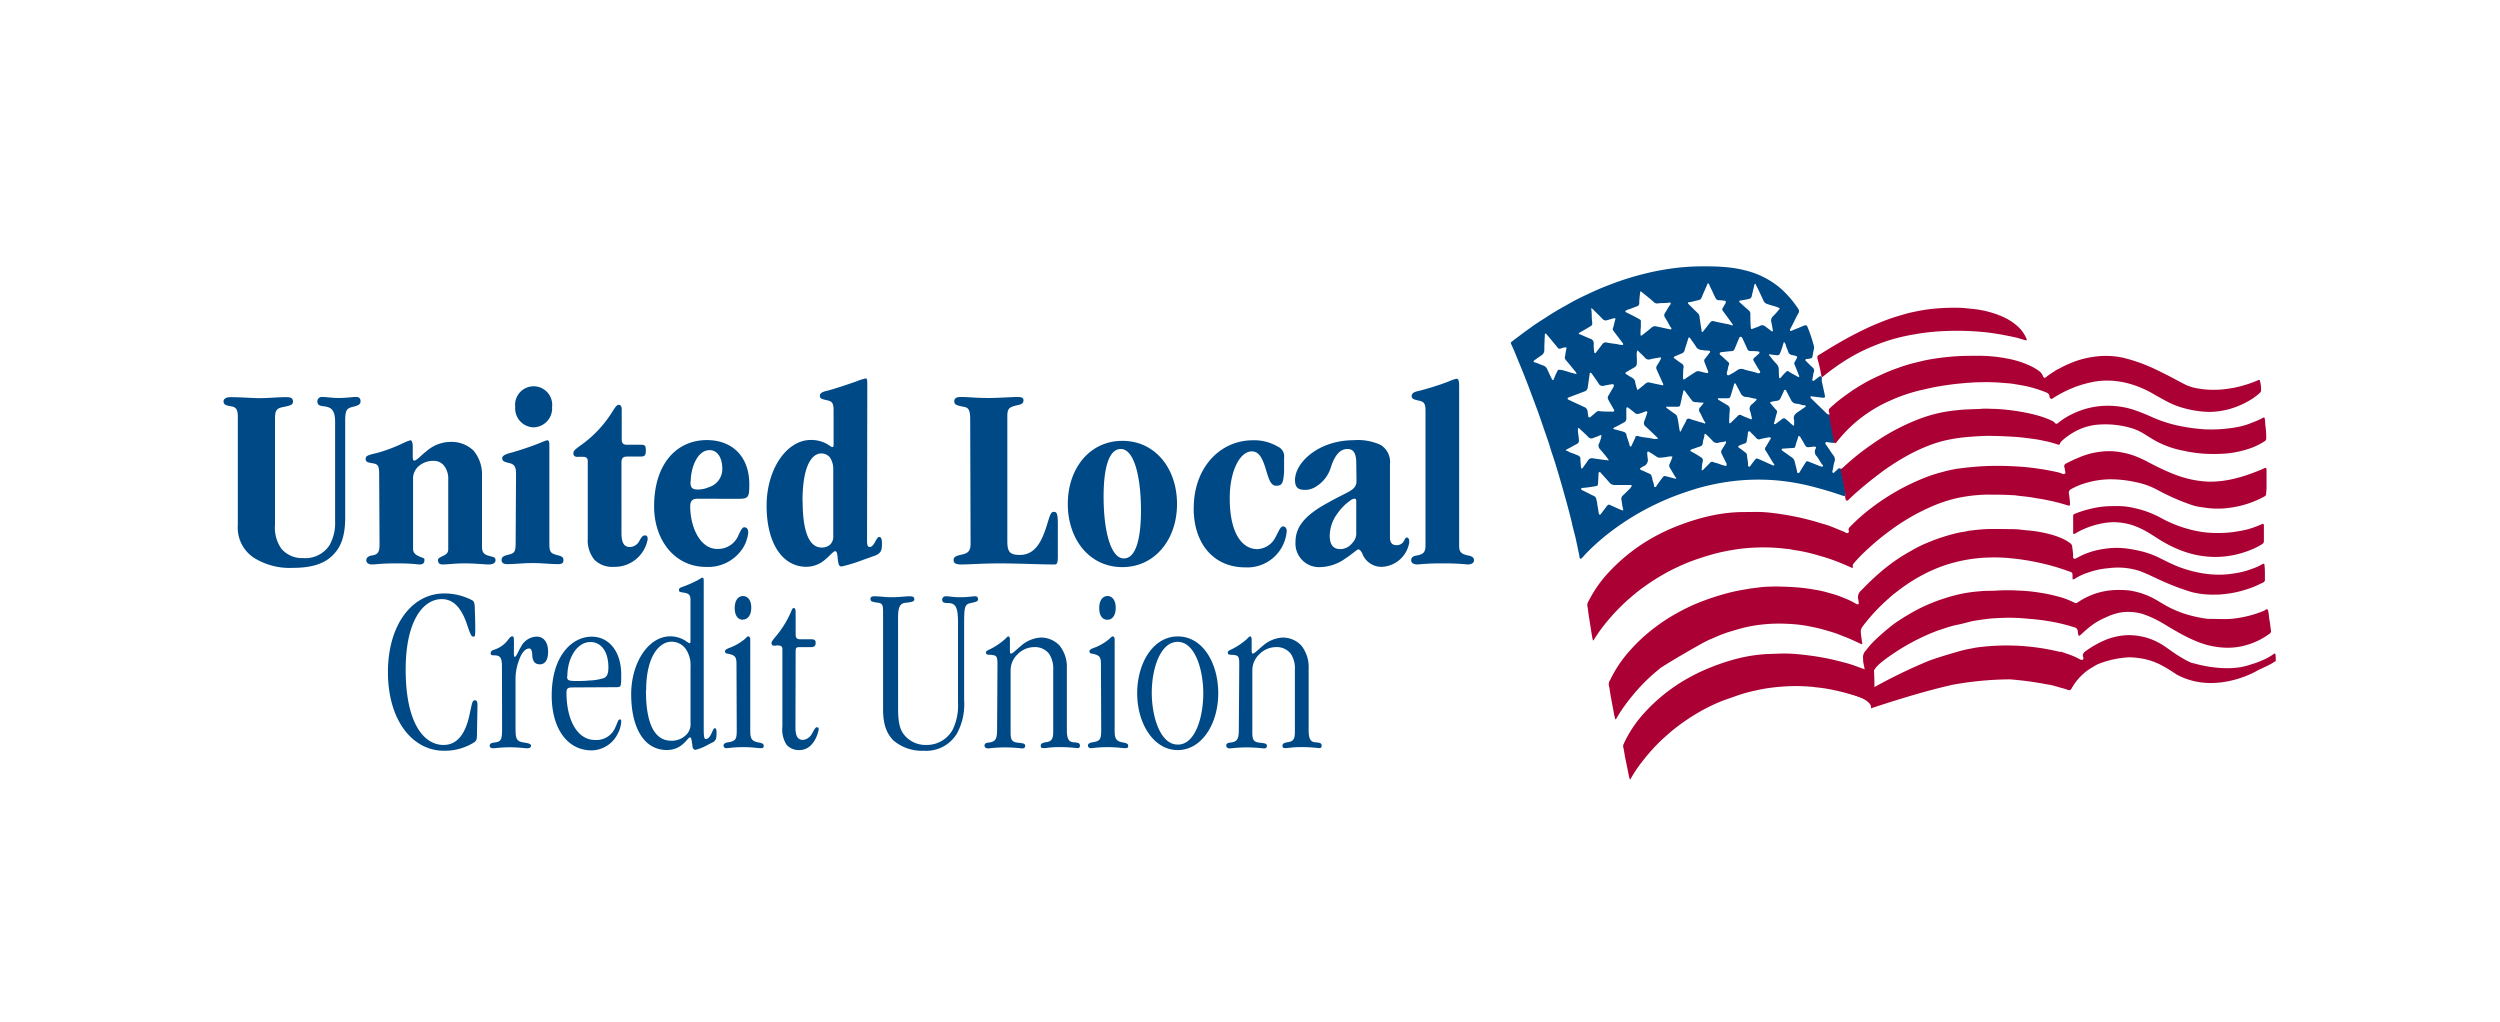 <svg id="Layer_1" data-name="Layer 1" xmlns="http://www.w3.org/2000/svg" viewBox="0 0 396 161.82"><defs><style>.cls-1,.cls-3{fill:#004987}.cls-2{fill:#ab0033}.cls-2,.cls-3{fill-rule:evenodd}</style></defs><title>UnitedLocal_Logo</title><path class="cls-1" d="M43.56 83.13a5.81 5.81 0 0 0 1 3.77A4.26 4.26 0 0 0 48 88.4a4.57 4.57 0 0 0 4.2-2.05 7.17 7.17 0 0 0 .88-3.8v-15.7c0-1.88-.59-2.3-1.6-2.47-.67-.08-1.21-.12-1.21-.79a.7.7 0 0 1 .79-.71c.76 0 1.47.16 2.57.16 1.26 0 2.1-.16 2.77-.16.38 0 .71.12.71.71s-.67.71-1.34.88c-.84.25-1.09.5-1.09 2.17V82c0 2.59-.55 4.44-1.73 5.69-1.42 1.63-3.61 2.26-6.59 2.26a10.71 10.71 0 0 1-6-1.51 5.7 5.7 0 0 1-2.69-5.27V66c0-1.21-.34-1.5-1-1.63s-1.26-.17-1.26-.79c0-.38.38-.67 1.09-.67 1.51 0 2.94.12 4.41.16 1.72 0 3-.16 4.24-.16.68 0 1.26 0 1.26.71 0 .5-.42.63-1.51.84s-1.34.54-1.34 1.84zM60.06 75.1c0-1.34-.21-1.59-1.05-1.72s-1.09-.25-1.09-.67c0-.63.55-.63 2.27-1.09a26.58 26.58 0 0 0 3.74-1.46 6.14 6.14 0 0 1 1.07-.42c.29 0 .38.5.38 1v1.55c0 .51.08.67.21.67.42 0 1-.75 1.93-1.46a5.83 5.83 0 0 1 3.76-1.5A5 5 0 0 1 75 71.37a5.85 5.85 0 0 1 1.35 4v11.28c0 1.25.8 1.29 1.47 1.5.46.09.67.21.67.59s-.29.67-1.13.67c-.63 0-2.1-.17-3.74-.17s-2.69.17-3.45.17c-.54 0-.79-.17-.79-.71 0-.17.16-.34.42-.46.6-.3 1.2-.46 1.2-1.24V76a3.38 3.38 0 0 0-.5-2 2.06 2.06 0 0 0-1.85-1 3.47 3.47 0 0 0-2.22.75 2.58 2.58 0 0 0-1 1.93v11.26c0 .71.5 1 1.13 1.26s.67.2.67.5c0 .58-.33.71-.75.71s-1.14-.17-3.57-.17c-2.82 0-3.15.17-4 .17-.51 0-.89-.25-.89-.67s.38-.67.84-.75c1.1-.13 1.26-.63 1.26-1.85zM81.74 75.1c0-1.3-.3-1.59-1.26-1.8-.72-.17-.93-.34-.93-.71s.38-.63 1.56-.92c1.63-.47 3.15-1 4.53-1.55a7.31 7.31 0 0 1 1-.38c.34 0 .38.25.38.92v15.28c0 1.42.08 1.71 1.3 2 .72.21.93.29.93.83 0 .38-.21.59-.84.59-1.26 0-2.57-.17-4-.17-1.6 0-2.9.17-4.08.17-.54 0-.88-.21-.88-.63s.21-.63.8-.79c1.26-.3 1.43-.42 1.43-2zm2.73-7.41a3 3 0 0 1-2.86-3.22 2.94 2.94 0 1 1 5.84 0 3 3 0 0 1-2.94 3.22zM98.44 84.39c0 1.75.5 2.26 1.38 2.26a1.79 1.79 0 0 0 1.43-.92c.25-.46.5-.92.88-.92s.46.2.46.62a5.31 5.31 0 0 1-5.37 4.36 4 4 0 0 1-3.07-1.13 4.89 4.89 0 0 1-1.05-3.35V73a.59.59 0 0 0-.59-.63 8.46 8.46 0 0 0-1.05 0c-.33 0-.63-.12-.63-.54s.21-.59.93-1.13a18.52 18.52 0 0 0 5.29-5.57c.42-.67.67-1 .92-1s.51.08.51.75v4.69c0 .62.21.88.84.88h2.22c.63 0 .76.16.76.87s-.09 1-.84 1h-2.1c-.71 0-.92.25-.92 1zM110.46 79c-.84 0-1.13.42-1.13 1.21 0 3.18 1.51 6.74 4.28 6.74a3.49 3.49 0 0 0 3.4-2.26c.34-.67.55-1.17.88-1.17s.63.21.63.84a5.73 5.73 0 0 1-.75 2.3 6.53 6.53 0 0 1-5.92 3.14c-5 0-8.24-4.27-8.24-9.59 0-6.69 3.53-10.5 8.36-10.5 4 0 6.72 2.59 6.72 7 0 2-.12 2.3-1.64 2.3zm-1.09-2.72c0 .88.17 1.26 1.17 1.26a4.41 4.41 0 0 0 1.77-.38 2.91 2.91 0 0 0 1.76-1.47 2.86 2.86 0 0 0 .34-1.46c0-1.76-.8-2.93-2-2.93-2 0-3 2.89-3 4.94zM137.34 85.64c0 .76.13 1 .42 1 .76 0 1-1.59 1.52-1.59.33 0 .42.46.42 1 0 .8 0 1.43-.84 1.85-.34.16-1.6.58-2.27.83a24.13 24.13 0 0 1-3.28 1c-.46 0-.5-.46-.59-1-.08-.88-.12-1.42-.42-1.42s-.71.58-1.51 1.25a4.55 4.55 0 0 1-3.06 1.22c-3.87 0-6.3-3.85-6.3-9.67s3.19-10.42 7-10.42a5.12 5.12 0 0 1 2.69.71 6.36 6.36 0 0 0 .67.42c.25 0 .25-.17.25-.42V65c0-1.17-.25-1.42-1-1.59-.92-.21-1.17-.29-1.17-.71s.33-.63 1.3-.84c1.64-.46 3.19-1 4.41-1.42a9.08 9.08 0 0 1 1.55-.5c.25 0 .25.38.25 1zm-10.2-6.23c0 5.31 1.26 7.32 3 7.32a2 2 0 0 0 1.3-.42 1.73 1.73 0 0 0 .55-1.38V74.39a3.36 3.36 0 0 0-.5-1.89 1.74 1.74 0 0 0-1.43-.67c-1.26 0-2.94 1.55-2.94 7.54zM153.68 66.39c0-1.42-.29-1.8-.88-1.92-1.3-.25-1.64-.38-1.64-.88s.3-.71 1.09-.71c1.26 0 2.06.16 4.46.16 1.26 0 3.69-.16 4.41-.16s1 .12 1 .54c0 .63-.59.67-1.3.84-1.05.29-1.26.54-1.26 1.76v19.62c0 1.68.29 2.26 2 2.26 2.69 0 3.66-2.72 4.37-5.06.46-1.51.59-1.76 1-1.76s.63.17.63 1.84v5.23c0 1.22-.21 1.26-.59 1.26-2.48 0-4.2-.13-8.27-.17-3.32 0-5 .17-6.43.17-.88 0-1.22-.21-1.22-.71s.42-.67 1.39-.88 1.3-.63 1.3-1.72zM177.75 89.83c-5.13 0-8.61-4.35-8.61-10s3.48-10 8.65-10 8.65 4.35 8.65 10-3.53 10-8.65 10zm.29-1.38c2 0 2.69-3.52 2.69-7.54 0-5.56-1.13-9.79-3.19-9.79s-2.73 3.52-2.73 7.53c0 5.57 1.17 9.8 3.19 9.8zM189.09 80.45c0-6.32 4.12-10.71 9.37-10.71a7.34 7.34 0 0 1 3.94 1 1.69 1.69 0 0 1 1 1.8v1.68a9.06 9.06 0 0 1-.12 1.63c-.13.88-.47 1.09-1.14 1.09-1 0-1.26-1.47-1.8-3.14-.47-1.38-1-2.3-2.06-2.3-1.85 0-3.49 3.05-3.49 7.4 0 5.82 2.1 8.08 4.37 8.08a3.37 3.37 0 0 0 2.9-1.93c.46-.83.75-1.67 1.17-1.67s.59.42.59.71a6.25 6.25 0 0 1-6.59 5.78c-5 0-8.15-3.77-8.15-9.33zM214.83 73.26c0-1.51-.5-2.14-1.38-2.14-1.39 0-2.14 1.34-2.65 2.93a5.35 5.35 0 0 1-2.31 3 3.19 3.19 0 0 1-1.76.55c-1.14 0-1.6-.42-1.6-1.55 0-2.85 3.82-6.32 9.28-6.32a8.55 8.55 0 0 1 4.29.75 3.18 3.18 0 0 1 1.47 3.06V85.1c0 .79.29 1.25 1 1.25a1.26 1.26 0 0 0 1.14-.54c.21-.33.29-.67.54-.67s.38.29.38.75a4.6 4.6 0 0 1-4.41 3.9 3.25 3.25 0 0 1-3.06-2.18c-.21-.34-.38-.59-.59-.59s-1 .76-2.1 1.47a7.06 7.06 0 0 1-3.95 1.34 3.73 3.73 0 0 1-3.91-4c0-2.13 1.14-4.06 5.21-6.24 1.26-.71 2.14-1.13 2.86-1.5 1.13-.59 1.59-1 1.59-1.93zm-4.2 11.59c0 1.42.55 2.13 1.68 2.13a2.39 2.39 0 0 0 1.85-.92 2.18 2.18 0 0 0 .67-1.76v-4.81c0-.42-.08-.5-.29-.5a1.36 1.36 0 0 0-.76.38 7.68 7.68 0 0 0-1.89 1.92 6 6 0 0 0-1.26 3.52zM225.8 65.05c0-1.17-.26-1.42-1.05-1.59s-1.14-.29-1.14-.71.3-.67 1.18-.84a44.11 44.11 0 0 0 4.62-1.46 7.12 7.12 0 0 1 1.3-.46c.38 0 .42.5.42 1.3V86.4c0 1 .25 1.34 1.43 1.59.46.08.92.25.92.75s-.5.67-1 .67a38.27 38.27 0 0 0-4-.17 37.35 37.35 0 0 0-3.9.17c-.51 0-1.05-.13-1.05-.67s.46-.67.88-.75c1.22-.21 1.39-.67 1.39-1.72zM75.55 116.38c0 .8-.1 1-.58 1.29a8.75 8.75 0 0 1-4.64 1.25c-5 0-8.88-4.82-8.88-12.46 0-7.41 3.75-12.46 8.94-12.46a9.53 9.53 0 0 1 4.44 1.1c.24.19.35.34.38 1.25 0 .61.07 1.6.07 2.93 0 1.48 0 1.56-.31 1.56s-.45-.31-1-1.94c-.86-2.55-2.1-4-4-4-2.89 0-5.71 3.34-5.71 11.17 0 8.51 2.89 11.93 6 11.93 2.38 0 3.51-2.13 4.06-4.56.41-1.82.48-2.51.83-2.51s.51.08.48 1zM79.51 105.62c0-1.55-.31-1.82-1.34-1.82-.31 0-.45-.08-.45-.3 0-.38.28-.5.62-.61a4.3 4.3 0 0 0 1.93-1.29c.44-.54.58-.8.86-.8s.24.19.27.57 0 1 0 1.67 0 1 .13 1c.28 0 .52-.84 1-1.6a2.86 2.86 0 0 1 2.47-1.6c1.14 0 1.82.91 1.82 2.39 0 1.18-.41 2-1.3 2s-1.14-.61-1.21-1.37c0-.57-.1-1.14-.48-1.14-.72 0-1.27.87-1.62 1.86a8.35 8.35 0 0 0-.55 2.93v7.56c0 1.78 0 2.35 1.31 2.54.69.12 1.14.19 1.14.5s-.18.42-.76.42a24 24 0 0 0-2.75-.16 22.56 22.56 0 0 0-2.41.16c-.38 0-.62-.12-.62-.38 0-.42.31-.46.76-.54 1.06-.11 1.2-.45 1.2-2.24zM90.62 108.89c-.69 0-.89.19-.89.8 0 4.48 1.79 7.52 4.5 7.52a3.23 3.23 0 0 0 3.24-2c.34-.72.44-1.25.69-1.25s.24.11.24.45a4.76 4.76 0 0 1-.52 1.75 4.7 4.7 0 0 1-4.16 2.7c-3.92 0-6.33-3.57-6.33-8.66 0-6.43 3.3-9.35 6.33-9.35 2.78 0 4.68 2.39 4.68 6 0 1.9 0 2-.76 2zm-.79-1.78c0 .6.1.76 1.45.76.72 0 1.37 0 2-.08a8 8 0 0 0 2.47-.42c.42-.26.62-.68.62-1.67 0-2.28-1-4-2.85-4-2.17 0-3.65 2.62-3.65 5.4zM111.47 115.54c0 1.18.1 1.52.31 1.52.86 0 1.07-1.71 1.44-1.71.21 0 .28.19.28.72 0 .88-.07 1.14-.48 1.45-.28.15-.62.3-1.1.57a7.36 7.36 0 0 1-1.76.68c-.31 0-.45-.26-.48-.68-.14-.91-.17-1.29-.38-1.29s-.48.49-1.06 1a3.72 3.72 0 0 1-2.62 1c-3.71 0-5.64-3.69-5.64-8.85 0-4.87 2.65-9.16 6.23-9.16a4.62 4.62 0 0 1 2.33.68 4 4 0 0 0 .66.42c.14 0 .17-.15.17-.3V95c0-.79-.27-1-1.13-1.14-.52-.07-.69-.11-.69-.38s.13-.38.48-.49a19.64 19.64 0 0 0 2.51-1.1c.41-.23.55-.38.72-.38s.21.11.21.57zm-9.15-6.12c0 5.17 1.34 7.91 4 7.91a3.19 3.19 0 0 0 2.23-.8 2.35 2.35 0 0 0 .83-2v-8.93a4.53 4.53 0 0 0-.79-2.85 2.74 2.74 0 0 0-2.24-1.1c-1.79 0-4 2.09-4 7.72zM116.66 105.17c0-1.14-.24-1.41-1.44-1.64-.24 0-.38-.15-.38-.38s.28-.38 1-.64a8.32 8.32 0 0 0 2.14-1.29c.24-.23.41-.42.55-.42s.31.15.31.45v14.18c0 1.25 0 1.94 1.24 2.16.61.12.89.19.89.54s-.14.38-.52.38c-.55 0-1.06-.16-2.71-.16s-2.24.16-2.69.16a.41.41 0 0 1-.44-.42c0-.27.24-.42.65-.5 1.31-.19 1.44-.49 1.44-2zm1-7c-.69 0-1.28-.57-1.28-1.86s.62-1.9 1.31-1.9S119 95 119 96.24s-.59 1.9-1.31 1.9zM126 115.2c0 1.37.34 2 1.2 2a1.81 1.81 0 0 0 1.42-1c.3-.5.51-1 .75-1s.31.08.31.3-.62 3.31-3.06 3.31a2.62 2.62 0 0 1-2-.8 4.44 4.44 0 0 1-.69-2.92v-12.24c0-.38-.14-.49-.38-.57a1.54 1.54 0 0 0-.75 0c-.31 0-.59 0-.59-.45 0-.19.21-.46.59-.92a15.65 15.65 0 0 0 2.41-3.8c.27-.6.3-.79.51-.79s.31.11.31.83v3.27c0 .61.17.84.69.84h1.72c.55 0 .76.11.76.57s-.18.68-.83.68h-1.72c-.52 0-.62.08-.62.72zM142.26 112.31c0 2.17.31 3.23.89 4a4.34 4.34 0 0 0 3.55 1.69 4.69 4.69 0 0 0 4.19-2.39 8.81 8.81 0 0 0 .86-4.3V98.75c0-2.55-.34-3.2-1.58-3.23-.65 0-.93-.08-.93-.57a.55.55 0 0 1 .62-.5c.55 0 1.07.15 2.2.15 1.41 0 1.89-.15 2.38-.15.34 0 .48.15.48.5s-.45.41-1.1.57c-1 .15-1.07.68-1.1 2.73v12.66a9.74 9.74 0 0 1-1.14 5.28 5.68 5.68 0 0 1-5.26 2.73 7 7 0 0 1-4.75-1.59c-1.14-1.1-1.69-2.62-1.69-4.94V97.3c0-1.48 0-1.75-1-1.86-.76-.11-1-.19-1-.57s.35-.42.62-.42c.9 0 1.72.15 2.62.15 1.51 0 2.23-.15 2.92-.15.52 0 .79.08.79.46s-.38.42-1 .53c-1 .08-1.58.15-1.58 2.43zM158 105.21c0-1.3-.17-1.41-1.1-1.49-.55 0-.72-.07-.72-.34s.28-.38.69-.57a10.5 10.5 0 0 0 2.34-1.59c.24-.23.38-.42.51-.42s.25.19.25.49v1.6c0 .57.06.64.17.64.27 0 .82-.6 1.61-1.25a5.18 5.18 0 0 1 3.1-1.29 4 4 0 0 1 3 1.29 5.4 5.4 0 0 1 1.14 3.57v9.73c0 1.37.24 1.94 1.07 2s1 .16 1 .54-.24.38-.48.38a22.91 22.91 0 0 0-2.69-.16c-1.61 0-2 .16-2.51.16s-.52-.12-.52-.42.31-.42.73-.5c1-.11 1.24-.53 1.24-1.67v-9.84a4.17 4.17 0 0 0-.66-2.51 2.81 2.81 0 0 0-2.34-1.06 3.76 3.76 0 0 0-2.65 1.14 3.51 3.51 0 0 0-1.1 2.58V116c0 1.06.14 1.52 1.07 1.63s1.24.12 1.24.54c0 .26-.21.38-.48.38a25.62 25.62 0 0 0-3-.16 22.21 22.21 0 0 0-2.34.16c-.41 0-.62-.16-.62-.46s.24-.42.58-.46c1.21-.11 1.41-.6 1.41-2.16zM174.39 105.17c0-1.14-.24-1.41-1.45-1.64-.24 0-.37-.15-.37-.38s.27-.38 1-.64a8.06 8.06 0 0 0 2.13-1.29c.24-.23.42-.42.55-.42s.31.15.31.45v14.18c0 1.25 0 1.94 1.24 2.16.62.12.9.19.9.54s-.14.38-.52.38c-.55 0-1.07-.16-2.72-.16s-2.23.16-2.68.16a.42.42 0 0 1-.45-.42c0-.27.24-.42.65-.5 1.31-.19 1.45-.49 1.45-2zm1-7c-.69 0-1.27-.57-1.27-1.86s.62-1.9 1.31-1.9 1.3.6 1.3 1.86-.58 1.9-1.3 1.9zM186.53 118.81c-3.75 0-6.4-4.14-6.4-9 0-4.72 2.48-9 6.44-9s6.4 4.25 6.4 9c0 4.9-2.65 9-6.4 9zm.07-.87c2.72 0 4-4.34 4-8.1s-1.31-8.17-4.06-8.17-4.1 4.26-4.1 8.06 1.35 8.21 4.1 8.21zM196.3 105.21c0-1.3-.17-1.41-1.1-1.49-.55 0-.72-.07-.72-.34s.28-.38.69-.57a10.75 10.75 0 0 0 2.34-1.59c.24-.23.38-.42.51-.42s.24.19.24.49v1.6c0 .57.07.64.18.64.27 0 .82-.6 1.61-1.25a5.16 5.16 0 0 1 3.1-1.29 4 4 0 0 1 3 1.29 5.46 5.46 0 0 1 1.14 3.57v9.73c0 1.37.24 1.94 1.06 2s1 .16 1 .54-.24.38-.49.38a22.41 22.41 0 0 0-2.68-.16c-1.62 0-2 .16-2.51.16s-.52-.12-.52-.42.31-.42.73-.5c1-.11 1.23-.53 1.23-1.67v-9.84a4.16 4.16 0 0 0-.65-2.51 2.81 2.81 0 0 0-2.34-1.06 3.76 3.76 0 0 0-2.65 1.14 3.51 3.51 0 0 0-1.1 2.58V116c0 1.06.14 1.52 1.07 1.63s1.24.12 1.24.54c0 .26-.21.38-.48.38a25.62 25.62 0 0 0-3-.16 22.21 22.21 0 0 0-2.34.16c-.42 0-.62-.16-.62-.46s.24-.42.58-.46c1.21-.11 1.41-.6 1.41-2.16z"/><path class="cls-2" d="M335 80.17a11.07 11.07 0 0 1 3 .29 15.63 15.63 0 0 1 3.12 1c.82.35 1.57.83 2.38 1.19a19.38 19.38 0 0 0 2.92 1.09 18 18 0 0 0 2 .46 12.77 12.77 0 0 0 1.62.19 20 20 0 0 0 3.71-.11c.57-.09 1.15-.18 1.72-.3a13.25 13.25 0 0 0 1.83-.55c.31-.12.62-.24.92-.38s.38-.09.38.24v2.33a.55.55 0 0 1-.27.56 9.85 9.85 0 0 1-1.74.89 15.12 15.12 0 0 1-3.62 1 14.21 14.21 0 0 1-3.45.08 15.83 15.83 0 0 1-1.81-.28A17.38 17.38 0 0 1 345 87a19.84 19.84 0 0 1-2.6-1.32c-.57-.34-1.12-.71-1.69-1.06a13.36 13.36 0 0 0-2.94-1.44 10.06 10.06 0 0 0-2.7-.46 9.8 9.8 0 0 0-2.36.24 13.59 13.59 0 0 0-3.33 1.17l-.76.43c-.16.09-.23 0-.23-.14v-1.38-1.13c0-.38 0-.42.36-.56a15.37 15.37 0 0 1 2.3-.73 14.59 14.59 0 0 1 3.95-.45z"/><path class="cls-3" d="M292.34 78.06c-.21-1.25-.42-2.49-.73-3.72a.28.28 0 0 0-.08-.11.32.32 0 0 0-.44.1c-.14.15-.31.28-.46.42s-.15.2-.28.14-.11-.22-.08-.33c.13-.46.16-1 .31-1.41a1 1 0 0 0-.16-1c-.42-.55-.77-1.15-1.18-1.71-.08-.1-.16-.21-.07-.34a.28.28 0 0 1 .31-.06 8.56 8.56 0 0 0 1 .11.11.11 0 0 0 .09-.09 4.16 4.16 0 0 0-.19-1.35c-.2-1-.32-2-.59-2.93-.08-.17-.28-.14-.4-.23l-.74-.73-1.73-1.68c-.08-.08-.18-.16-.13-.29s.19-.06.29-.05l1.49.18c.52.06.57 0 .46-.49-.15-.68-.29-1.35-.44-2a1.31 1.31 0 0 1 0-.52c0-.25-.07-.4-.35-.37l-.82.63c-.08.06-.16.13-.26.09s-.1-.19-.07-.3c.1-.35.09-.72.21-1.06a.63.63 0 0 0-.21-.78 12.18 12.18 0 0 1-.89-.87c-.09-.1-.27-.17-.21-.33s.22-.1.34-.12l.41-.07a.42.42 0 0 0 .38-.42c.05-.36.12-.71.2-1.06a1.06 1.06 0 0 0 0-.5 24 24 0 0 0-1-3c-.12-.3-.27-.35-.59-.22-.58.24-1.15.48-1.74.71-.13.05-.29.21-.42.07s.06-.29.11-.44l.07-.15c.4-.71.71-1.47 1.12-2.17a.58.58 0 0 0 0-.64 15.83 15.83 0 0 0-2.94-3.39 13.54 13.54 0 0 0-4.85-2.58 19.25 19.25 0 0 0-4.19-.72c-1.14-.1-2.28-.09-3.42-.09a36.26 36.26 0 0 0-6.15.57c-1 .17-2 .39-3 .64a45.72 45.72 0 0 0-4.54 1.4c-1.09.41-2.18.83-3.24 1.31-.91.42-1.82.84-2.71 1.29-.68.34-1.34.74-2 1.1a45.2 45.2 0 0 0-3.06 1.85c-.8.51-1.59 1-2.35 1.57-1 .7-1.93 1.42-2.89 2.14-.25.19-.25.24-.12.53s.36.78.52 1.18c.29.69.56 1.39.85 2.07.4.94.76 1.89 1.13 2.83.28.71.54 1.43.81 2.15s.58 1.53.86 2.3.55 1.57.82 2.36l.91 2.64c.19.59.36 1.2.56 1.79.32.9.59 1.82.87 2.74s.53 1.81.79 2.72c.3 1.06.6 2.12.88 3.18.2.78.42 1.56.59 2.35s.4 1.56.58 2.34c.22 1 .41 1.94.61 2.9a.75.75 0 0 0 0 .16c.1.24.23.26.4.08s.37-.42.56-.62a34.87 34.87 0 0 1 4.29-3.77 40.88 40.88 0 0 1 5.16-3.28c1.25-.67 2.53-1.26 3.84-1.81 1.47-.6 3-1.11 4.48-1.56.94-.27 1.88-.5 2.84-.69a34.21 34.21 0 0 1 9.72-.55 35.75 35.75 0 0 1 6.23 1.14c1.38.37 2.75.78 4.1 1.26.15 0 .28.19.43 0a.48.48 0 0 0 .1-.44zm-9.76-23.9a1.13 1.13 0 0 1 .31.56c.07.33.25.62.34.94a.79.79 0 0 0 .72.6 2.77 2.77 0 0 1 .48.11c.24.07.29.19.17.4s-.21.39-.33.58a.4.4 0 0 0 0 .42c.24.57.46 1.13.68 1.7 0 .07.11.15 0 .23s-.16 0-.22-.05c-.45-.27-.94-.47-1.36-.78a.32.32 0 0 0-.48.06 7.74 7.74 0 0 0-.68.73 2.09 2.09 0 0 1-.2.22c-.11.09-.18 0-.19-.09a11.46 11.46 0 0 1-.06-1.17 1.29 1.29 0 0 0-.38-1c-.37-.38-.7-.79-1-1.19-.07-.08-.22-.15-.14-.27s.21 0 .31 0l.91.11a.43.43 0 0 0 .49-.29c.16-.37.28-.75.42-1.13.03-.22.12-.43.21-.69zm-7.07-6.44c0-.11.14-.11.24-.13.44-.06.87-.15 1.31-.25a.54.54 0 0 0 .42-.46c.13-.59.28-1.19.42-1.78 0-.05 0-.11.15-.16l.5 1 .83 1.77c.17.36.52.43.84.54.49.17 1 .27 1.47.47.26.11.27.14.07.36a12 12 0 0 1-.9 1 .9.9 0 0 0-.28.95c.09.38.15.76.21 1.14a.5.5 0 0 1 0 .32c-.16 0-.24-.07-.33-.15l-.9-.68a.74.74 0 0 0-.86 0c-.33.16-.67.26-1 .39s-.35.08-.38-.25c-.05-.7-.07-1.39-.06-2.09a.7.7 0 0 0-.28-.56c-.45-.39-.88-.78-1.31-1.17-.1-.08-.2-.15-.16-.26zm-.75 7.56c.23-.57.47-1.12.7-1.69.05-.12.1-.23.24-.24s.24.09.3.23l.78 1.7a.49.49 0 0 0 .52.33c.38 0 .77 0 1.16.06.1 0 .2 0 .23.15s0 .15-.1.21l-.65.59c-.29.27-.28.34-.08.67s.56 1 .86 1.42c.17.26.11.4-.17.41a.93.93 0 0 1-.14 0c-.68-.28-1.42-.36-2.12-.59a1.1 1.1 0 0 0-1.09.1 10.16 10.16 0 0 1-1.14.69.94.94 0 0 1-.22.12c-.19 0-.29 0-.3-.23a.64.64 0 0 1 0-.24c.17-.39.15-.82.33-1.21.09-.18 0-.31-.15-.43l-1.08-1-.1-.07a.26.26 0 0 1-.13-.29c0-.14.15-.17.29-.19.51-.05 1-.12 1.53-.16a.5.5 0 0 0 .53-.34zm-7.26-7.42a.25.25 0 0 1 .12 0c.47-.06.92-.21 1.38-.31a.67.67 0 0 0 .55-.45c.28-.68.57-1.35.87-2 0-.07 0-.19.12-.2s.19.1.22.2c.15.44.39.83.57 1.25s.28.6.44.9a.54.54 0 0 0 .5.3c.29 0 .58.05.88.08a.22.22 0 0 1 .23.21 1.33 1.33 0 0 1-.13.33c-.14.17-.2.39-.34.57a.39.39 0 0 0 0 .52c.52.68 1 1.37 1.5 2.05 0 .06.1.12.06.19s-.16.07-.23 0a5 5 0 0 0-.93-.22c-.61-.13-1.23-.24-1.83-.4a.53.53 0 0 0-.61.22c-.33.43-.67.86-1 1.28a1 1 0 0 1-.13.16c-.1.07-.19.05-.21-.08s0-.31-.06-.46c-.09-.62-.19-1.23-.27-1.85a.79.79 0 0 0-.24-.51l-1.34-1.32-.21-.21c-.08-.11-.04-.19.09-.25zm-2.18 8.58l1-.43a.7.7 0 0 0 .52-.53c.14-.53.32-1 .48-1.55l.09-.28c0-.08.05-.17.14-.19s.14.07.19.14c.3.43.62.85.9 1.3a1 1 0 0 0 .8.52 7.06 7.06 0 0 0 .91.11.74.74 0 0 1 .21 0c.4.08.41.13.18.43s-.43.58-.66.85a.48.48 0 0 0-.09.54l.51 1.32a1.07 1.07 0 0 1 .07.19c0 .18 0 .26-.22.23-.37-.08-.74-.16-1.1-.26a.82.82 0 0 0-.74.13c-.5.33-1 .62-1.51 1a.47.47 0 0 1-.39.13 4.61 4.61 0 0 1 0-.91c0-.33 0-.66.07-1a.58.58 0 0 0-.31-.59c-.38-.26-.74-.53-1.12-.8-.18-.16-.17-.24.07-.35zM258 49c.43-.12.83-.33 1.25-.46a.54.54 0 0 0 .41-.59c0-.53.08-1.06.13-1.58 0-.24.09-.26.28-.1.63.53 1.27 1 1.89 1.58a.79.79 0 0 0 .69.21c.58-.11 1.17 0 1.75-.14.08 0 .17 0 .22.06a.23.23 0 0 1-.05.27c-.32.41-.53.88-.82 1.3a.63.63 0 0 0 0 .77 15.54 15.54 0 0 1 .78 1.37c.07.14.31.26.2.42s-.31 0-.46 0l-1.87-.4a.8.8 0 0 0-.78.17c-.43.37-.88.72-1.33 1.08l-.2.15c-.16.1-.23.08-.23-.11 0-.39 0-.78.05-1.17v-.54c0-.7.09-.54-.56-.91s-1.07-.55-1.6-.82c-.12-.06-.26-.11-.32-.27A1.37 1.37 0 0 1 258 49zm1.31 6.8a.54.54 0 0 1 0-.27c.17 0 .24.12.32.21.31.3.64.58.92.91a.77.77 0 0 0 .86.26c.48-.13 1-.18 1.47-.29h.19a.18.18 0 0 1 0 .23 7.7 7.7 0 0 1-.57 1 .65.65 0 0 0-.06.74c.33.74.67 1.48 1 2.22 0 .06.07.13 0 .19s-.15 0-.23 0c-.62-.13-1.25-.25-1.87-.4a.75.75 0 0 0-.73.19c-.32.28-.65.55-1 .82s-.25.15-.33-.09a5.34 5.34 0 0 1-.26-1 .9.9 0 0 0-.46-.66c-.3-.17-.6-.35-.89-.54s-.27-.26 0-.42l1.22-.71a.69.69 0 0 0 .38-.68c.05-.51-.04-1.09-.01-1.69zm-9.08-3.12c.46-.27.92-.52 1.37-.8.66-.41.66-.28.57-1.16-.07-.62 0-1.24-.14-1.9a.92.92 0 0 1 .46.35c.46.45.92.89 1.36 1.36a.65.65 0 0 0 .71.19l1-.29c.29-.07.39 0 .27.3s-.16.82-.33 1.2a.5.5 0 0 0 .12.54l1.18 1.56c.09.12.19.24.27.36s.06.28-.14.26a3.75 3.75 0 0 1-.57-.09c-.61-.14-1.24-.15-1.85-.31a.69.69 0 0 0-.75.34l-.86 1.12a1.56 1.56 0 0 1-.16.2.11.11 0 0 1-.14 0c-.07 0-.06-.08-.07-.13a6.6 6.6 0 0 1-.08-1.33.73.73 0 0 0-.54-.79c-.55-.21-1.09-.47-1.64-.71-.08 0-.18 0-.18-.14s.02-.07.09-.11zM251 62a.74.74 0 0 0 .5-.65c.09-.68.2-1.35.29-2v-.13c.06-.22.14-.24.31-.08a1.09 1.09 0 0 1 .13.17c.35.48.71 1 1 1.46a.68.68 0 0 0 .81.33c.42-.1.85-.16 1.27-.24.11 0 .23 0 .3.07s0 .2 0 .31c-.29.48-.57 1-.86 1.46a.59.59 0 0 0 0 .6c.27.5.56 1 .84 1.48.06.11.15.21.07.34s-.2.08-.31.08h-.41c-.53 0-1.06 0-1.59-.08a.66.66 0 0 0-.59.23L252 66c-.09.08-.17.15-.3.1s-.11-.14-.13-.24-.07-.44-.09-.66a.8.8 0 0 0-.5-.71l-1.81-.84-.68-.32c-.09 0-.18-.1-.18-.21s.1-.15.19-.18zm-3.79-3.39c-.38-.09-.41-.06-.59.31a10 10 0 0 0-.47 1.06c0 .1-.08.2-.18.21s-.14-.12-.18-.2c-.23-.47-.46-.95-.68-1.43a1.1 1.1 0 0 0-.75-.7c-.44-.13-.84-.36-1.29-.47-.2-.05-.21-.19 0-.33.34-.25.69-.51 1.05-.74a1 1 0 0 0 .5-.93c0-.78.05-1.56.08-2.33 0-.09 0-.19.09-.22s.15.06.2.12l1.52 1.83.24.29a.39.39 0 0 0 .52.11 2.21 2.21 0 0 1 .56-.15c.26-.07.34 0 .28.25s-.14.73-.2 1.1a.65.65 0 0 0 .09.61c.51.59 1 1.2 1.49 1.8a1 1 0 0 1 .25.46l-1-.25c-.54-.19-1.05-.33-1.56-.45zm3.15 14.13a.64.64 0 0 0-.4-.59 11.6 11.6 0 0 0-1.16-.45c-.26-.09-.46-.3-.74-.29a.27.27 0 0 1 .18-.27c.53-.24 1-.55 1.54-.82a.54.54 0 0 0 .32-.57c0-.41-.09-.82-.14-1.24a2.59 2.59 0 0 1 0-.68c.14-.07.2 0 .26.1.46.42.93.84 1.36 1.29a.65.65 0 0 0 .79.16c.34-.15.71-.24 1-.4s.33 0 .27.23a5.79 5.79 0 0 1-.33 1 .77.77 0 0 0 .13.94c.44.5.85 1 1.27 1.54a.36.36 0 0 1 .09.24c-.37-.05-.73-.07-1.07-.13s-1-.13-1.44-.21a.74.74 0 0 0-.77.37c-.26.38-.53.75-.79 1.12a2 2 0 0 1-.15.17c-.17-.12-.15-.3-.17-.45-.03-.39-.07-.75-.08-1.11zm7.95 4.52c-.4.4-.8.81-1.22 1.2a.71.71 0 0 0-.25.74c.09.43.11.88.23 1.31s0 .37-.31.25c-.54-.22-1.06-.47-1.59-.71-.35-.17-.43-.16-.67.15l-.76 1-.15.2c-.06.07-.1.15-.2.12s-.12-.11-.14-.19l-.25-1.5c0-.25-.09-.49-.14-.74a.65.65 0 0 0-.4-.53c-.57-.27-1.12-.56-1.68-.84a1.63 1.63 0 0 1-.19-.09c-.08 0-.16-.12-.12-.24s.13-.09.21-.1a20.16 20.16 0 0 0 2-.27c.38-.06.43-.11.45-.5s.06-1 .08-1.46c0-.11 0-.24.14-.28s.17.08.23.14c.45.5.92 1 1.34 1.5a1.07 1.07 0 0 0 .94.4h2.34c.11 0 .24 0 .26.13s-.1.18-.18.26zm.76-8c-.19.38-.37.77-.55 1.16l-.09.19c0 .06-.07.12-.15.12s-.13-.09-.15-.17c-.13-.6-.4-1.15-.52-1.75-.07-.29-.32-.38-.56-.45-.41-.13-.83-.23-1.24-.34l-.26-.06a.32.32 0 0 1 .22-.28c.52-.22 1-.52 1.47-.77a.62.62 0 0 0 .37-.6v-1.34-.29c0-.1.13-.23.29-.11.35.27.71.54 1.05.83a.63.63 0 0 0 .65.14c.35-.09.68-.24 1-.35s.38 0 .29.29-.22.66-.34 1a1.82 1.82 0 0 0-.14.39.64.64 0 0 0 .21.64c.57.52 1.13 1.06 1.69 1.6a1 1 0 0 1 .32.4 2.59 2.59 0 0 1-.74 0c-.78-.2-1.6-.19-2.37-.42a.4.4 0 0 0-.52.15zm6.44 6.54c-.06.08-.15 0-.23 0l-1.33-.35c-.34-.09-.4-.07-.62.22s-.66.86-.95 1.32a.31.31 0 0 1-.16.16.18.18 0 0 1-.22-.15c0-.42-.24-.79-.28-1.21 0-.12-.08-.24-.11-.36a.53.53 0 0 0-.37-.41c-.39-.15-.74-.37-1.14-.5a1.23 1.23 0 0 1-.25-.14c-.12-.08-.09-.16 0-.23l.28-.19.18-.1a1.06 1.06 0 0 0 .69-1.23 8.08 8.08 0 0 1-.08-.86c0-.23.11-.31.3-.19.41.25.82.51 1.22.79a.83.83 0 0 0 .55.12c.54 0 1.07-.15 1.61-.2.33 0 .35 0 .24.3s-.23.57-.35.85a.62.62 0 0 0 0 .63l.89 1.5c.09.04.17.12.1.21zm1.58-9.13c-.26.53-.58 1-.8 1.56 0 .06-.05.13-.14.11s-.08-.07-.09-.12c-.06-.36-.13-.72-.17-1.07a11.14 11.14 0 0 0-.23-1.15.68.68 0 0 0-.33-.41l-1.15-.83c-.11-.08-.24-.13-.27-.33h1.8c.3 0 .39-.08.46-.38s.18-.73.24-1.1.19-.69.23-1c0-.15.12-.16.2-.07a5.2 5.2 0 0 1 .35.47c.26.34.51.69.76 1a.69.69 0 0 0 .66.35c.33 0 .66.09 1 .07s.24.08.11.26-.25.29-.38.44a.63.63 0 0 0-.07.87c.29.51.49 1.08.83 1.57a.1.1 0 0 1 0 .15.16.16 0 0 1-.16 0c-.34-.15-.72-.2-1.07-.33s-.75-.2-1.11-.35-.53-.08-.7.27zm6.38 7.1c-.07.11-.17 0-.26 0a9.26 9.26 0 0 1-1-.32c-.29-.12-.6-.14-.87-.28a.4.4 0 0 0-.48.16c-.34.35-.69.69-1 1a.45.45 0 0 1-.27.18c-.09-.21 0-.4 0-.58a4 4 0 0 1 .11-.78.58.58 0 0 0-.31-.74 15.67 15.67 0 0 0-1.42-.85l-.11-.06c-.14-.1-.13-.22 0-.28.45-.16.91-.33 1.37-.48a.6.6 0 0 0 .5-.58c0-.43.24-.82.25-1.26 0-.19.14-.23.28-.09q.51.47 1 1a.86.86 0 0 0 1 .3c.31-.09.64-.07.94-.17a.18.18 0 0 1 .2 0v.2c-.21.35-.41.72-.64 1.06a.59.59 0 0 0-.05.66c.26.55.53 1.09.81 1.64-.06.1-.03.18-.08.25zm.72-6.83c-.06 0-.12.14-.21.11s-.08-.16-.08-.25c0-.64.05-1.28.1-1.91a.73.73 0 0 0-.43-.74l-1.28-.77a.3.3 0 0 1-.18-.29h1.49c.34 0 .44-.08.54-.4.17-.54.33-1.09.49-1.63a1.87 1.87 0 0 1 .08-.28c.05-.09.13-.1.2 0a.61.61 0 0 1 .07.1c.24.47.49.93.74 1.4a1 1 0 0 0 .82.6c.48 0 .95.2 1.43.26.09 0 .2 0 .26.11s-.08.17-.14.24a5.89 5.89 0 0 1-.58.54.88.88 0 0 0-.28 1.11c.11.33.16.68.25 1 0 .09.05.17 0 .24s-.15 0-.23 0c-.47-.2-.95-.37-1.41-.6a.41.41 0 0 0-.55.08zm6.81 6.77a.21.21 0 0 1-.2 0l-.91-.41-1.37-.61c-.24-.11-.36-.08-.54.15s-.39.5-.58.76l-.06.1c-.09.1-.17.26-.33.21s-.12-.21-.12-.33c0-.52-.14-1-.18-1.53a.48.48 0 0 0-.24-.37c-.31-.23-.6-.49-.93-.7s-.22-.31 0-.42.51-.21.78-.3a.47.47 0 0 0 .37-.44c.05-.4.16-.79.17-1.19 0-.11 0-.24.13-.29s.23 0 .31.14c.3.29.6.58.88.89a.56.56 0 0 0 .66.19c.41-.12.84-.19 1.26-.28a1 1 0 0 1 .25 0c.07 0 .13 0 .14.13s0 .11-.07.17c-.25.42-.49.84-.75 1.25a.42.42 0 0 0 0 .53c.45.67.8 1.39 1.27 2.05a.37.37 0 0 1 .05.11c.09.04.11.13.01.19zm.26-6.56c-.07 0-.15.1-.23 0s0-.13 0-.19c.15-.51.24-1 .42-1.52a.46.46 0 0 0-.1-.51c-.23-.25-.46-.52-.69-.78-.07-.09-.15-.17-.21-.26s-.08-.21.09-.23a7.25 7.25 0 0 1 .81-.16.75.75 0 0 0 .73-.52c.15-.35.34-.69.48-1.05 0-.1.1-.18.21-.18s.14.08.18.16c.24.47.48.94.73 1.4a1 1 0 0 0 .9.64c.43 0 .83.25 1.26.25a.16.16 0 0 1 .18.09c0 .1 0 .16-.11.2-.35.24-.69.48-1 .69-.52.33-.94.69-.72 1.39v.67c0 .22-.08.22-.22.11s-.4-.35-.6-.53-.33-.29-.51-.43a.4.4 0 0 0-.59 0zm7.46 6.7c-.12.17-.28 0-.41 0l-1.78-.71c-.32-.12-.36-.12-.55.17-.29.45-.58.91-.85 1.37a.51.51 0 0 1-.27.27c-.17 0-.18-.13-.2-.24-.1-.56-.27-1.11-.4-1.66a1 1 0 0 0-.4-.57l-1.41-1-.1-.07c-.07-.07-.16-.13-.13-.24s.15-.11.25-.11l1.33-.09c.48 0 .51 0 .64-.49s.24-.76.36-1.15c0-.11 0-.24.18-.24s.16.09.21.17c.23.39.46.77.67 1.15s.31.47.79.41l.7-.08c.27 0 .38.1.26.31a1 1 0 0 0 .18 1.25c.3.4.53.84.81 1.26.09.04.24.16.14.29z"/><path class="cls-2" d="M313.24 56.36c-1.05 0-2.11 0-3.17.06a39.74 39.74 0 0 0-4.75.58c-.6.11-1.19.28-1.79.41a25.56 25.56 0 0 0-2.83.85c-.9.31-1.79.67-2.66 1.07s-1.51.69-2.24 1.09a30.75 30.75 0 0 0-3.71 2.38 24.35 24.35 0 0 0-2.15 1.77.62.62 0 0 0-.22.74.46.46 0 0 1 0 .44c.14.75.26 1.5.41 2.25s.28 1.42.4 2.13c.2.16.3 0 .41-.12a22.76 22.76 0 0 1 1.59-1.82 20.92 20.92 0 0 1 2.61-2.27 23.28 23.28 0 0 1 2.34-1.51 18.63 18.63 0 0 1 1.9-.94c.61-.28 1.24-.55 1.88-.77a27.05 27.05 0 0 1 2.91-.88c.92-.2 1.84-.43 2.77-.59 1.16-.2 2.33-.37 3.51-.48s2.27-.2 3.41-.21a30.43 30.43 0 0 1 3.17.09c.65.06 1.31.08 1.95.19s1.4.22 2.09.38a19 19 0 0 1 3.14 1 .69.69 0 0 1 .42.49c0 .1 0 .22.08.32s.19.27.4.12a18.65 18.65 0 0 1 3.16-1.66 16.25 16.25 0 0 1 2.7-.85 11.69 11.69 0 0 1 1.85-.3 13.08 13.08 0 0 1 4.22.39 16 16 0 0 1 3.88 1.59c.88.51 1.76 1 2.69 1.48a13 13 0 0 0 2.18.83 15.82 15.82 0 0 0 2.57.52 11.55 11.55 0 0 0 2.12.1 13.25 13.25 0 0 0 2.26-.33 12.84 12.84 0 0 0 1.93-.64 12.34 12.34 0 0 0 1.74-.88 9 9 0 0 0 1.54-1.14.49.49 0 0 0 .2-.35 4.86 4.86 0 0 0-.18-1.57c0-.13-.12-.18-.26-.11a17.45 17.45 0 0 1-2 .74 17.67 17.67 0 0 1-4.38.78 14.32 14.32 0 0 1-3.07-.18 7.35 7.35 0 0 1-2.11-.63c-.95-.47-1.86-1-2.8-1.47-1.11-.55-2.2-1.12-3.35-1.58a25.93 25.93 0 0 0-3.68-1.2 12.92 12.92 0 0 0-4.68-.15 14.44 14.44 0 0 0-3 .74q-.76.29-1.5.63c-.52.24-1 .55-1.52.76a.68.68 0 0 1-.12.12 13.34 13.34 0 0 0-1.45 1c-.18.15-.36.07-.46-.22a1.66 1.66 0 0 0-.56-.75 8.07 8.07 0 0 0-1.5-.88 14.8 14.8 0 0 0-3.66-1.14 23.24 23.24 0 0 0-4.63-.42z"/><path class="cls-2" d="M354.91 67.54a18.06 18.06 0 0 1-1.93.32 22.24 22.24 0 0 1-3.83.14 29.89 29.89 0 0 1-4.2-.59 22 22 0 0 1-4.07-1.34 28.49 28.49 0 0 0-3.1-1.22 13.26 13.26 0 0 0-3.48-.57 12.64 12.64 0 0 0-5.94 1.25A11.1 11.1 0 0 0 326 67a.33.33 0 0 1-.51 0 1.18 1.18 0 0 0-.31-.28 14 14 0 0 0-1.85-.74 26.55 26.55 0 0 0-3.53-.81 31.7 31.7 0 0 0-3.77-.4c-.77 0-1.53-.09-2.29 0-1.25.06-2.5.06-3.75.21a24.3 24.3 0 0 0-2.56.38 22.16 22.16 0 0 0-3 .85 31.75 31.75 0 0 0-3.39 1.46 33.47 33.47 0 0 0-4.39 2.62A39 39 0 0 0 292 74a2.4 2.4 0 0 1-.41.3.53.53 0 0 0 0 .25c.25 1.16.47 2.33.67 3.51a.91.91 0 0 1 0 .49c0 .18.05.36.09.53s.19.34.42.12l.18-.17c.8-.79 1.66-1.52 2.53-2.24s2-1.6 3-2.33a38.94 38.94 0 0 1 4.22-2.61 27.41 27.41 0 0 1 2.76-1.25 19.06 19.06 0 0 1 3-.91 25.06 25.06 0 0 1 3-.45c1.12-.1 2.25-.18 3.37-.2 1.42 0 2.84.07 4.26.15.91.06 1.82.18 2.73.3a18.9 18.9 0 0 1 2 .35 15.71 15.71 0 0 1 2.21.6c.12 0 .23 0 .25-.12s.15-.31.28-.44a9.55 9.55 0 0 1 1.73-1.3 9.17 9.17 0 0 1 4.38-1.34 14.66 14.66 0 0 1 4.66.49 8.51 8.51 0 0 1 2 .82c.65.38 1.27.79 1.91 1.17a15.12 15.12 0 0 0 4.6 1.67 22.45 22.45 0 0 0 3.05.46 26.29 26.29 0 0 0 3.55 0 14.65 14.65 0 0 0 2.46-.39 15 15 0 0 0 1.87-.57 11 11 0 0 0 1.95-1 .5.5 0 0 0 .25-.48 14.23 14.23 0 0 0-.13-2c-.06-.36 0-.72-.11-1.08 0-.21-.12-.26-.27-.16a9.46 9.46 0 0 1-1.59.72 11.21 11.21 0 0 1-1.96.65z"/><path class="cls-2" d="M257.67 95.18c.6-.54 1.22-1.06 1.85-1.56a34 34 0 0 1 3.55-2.4 31.24 31.24 0 0 1 3.41-1.74c.85-.38 1.72-.71 2.6-1s1.82-.59 2.75-.83 1.89-.42 2.85-.58a27.93 27.93 0 0 1 3.53-.34 29.5 29.5 0 0 1 4.79.21c.4 0 .79.13 1.19.19.61.08 1.21.19 1.81.32s1.48.37 2.22.58a31.55 31.55 0 0 1 4 1.42l1 .44c.25.11.31.08.26-.18a.52.52 0 0 1 .14-.46 26.31 26.31 0 0 1 2.4-2.44 39.48 39.48 0 0 1 3.69-3 34.07 34.07 0 0 1 3.48-2.21c.89-.5 1.82-.94 2.76-1.36a23.06 23.06 0 0 1 3.86-1.3 25.39 25.39 0 0 1 4.75-.59c1.44 0 2.87 0 4.3.09h.21c1 .16 2 .21 2.94.38.71.12 1.43.23 2.13.37a31.59 31.59 0 0 1 3.35.85c.36.12.4.06.4-.32a13 13 0 0 0-.18-1.53.67.67 0 0 1 .4-.74 11 11 0 0 1 2.27-.94 14.31 14.31 0 0 1 3.74-.59 18.46 18.46 0 0 1 4.13.44 12.38 12.38 0 0 1 3.34 1.16A34.92 34.92 0 0 0 347.2 80a7.7 7.7 0 0 0 1.26.3c.56.08 1.12.17 1.69.22a13.11 13.11 0 0 0 2.87-.07 15.53 15.53 0 0 0 5.68-1.82.41.41 0 0 0 .25-.39c0-.28.06-.56.07-.83v-3c0-.27-.13-.35-.37-.24-.6.3-1.22.52-1.84.76a24.2 24.2 0 0 1-3.11.94 16.09 16.09 0 0 1-3.59.43 15.06 15.06 0 0 1-2.32-.22 16.34 16.34 0 0 1-3.17-.87c-.68-.24-1.34-.54-2-.84s-1.52-.74-2.27-1.13a17.67 17.67 0 0 0-2.35-1.07 13.33 13.33 0 0 0-2.13-.55 10.53 10.53 0 0 0-3.12-.07 11.81 11.81 0 0 0-3.3.86 22.62 22.62 0 0 0-2.16 1 .46.46 0 0 0-.29.59c.07.21.07.44.13.65s.06.28-.07.39a.33.33 0 0 1-.39 0 5.16 5.16 0 0 0-.87-.27c-1-.22-2-.4-2.95-.54a36.2 36.2 0 0 0-3.73-.36 46.85 46.85 0 0 0-5.43 0c-.92.07-1.83.15-2.74.26-.52.07-1 .11-1.57.23s-1 .21-1.5.35c-.75.2-1.5.41-2.23.67a30.8 30.8 0 0 0-3 1.27 31.64 31.64 0 0 0-2.93 1.57 36.62 36.62 0 0 0-3.44 2.35 28.93 28.93 0 0 0-3.21 2.85c-.17.17-.33.34-.23.62a.26.26 0 0 1-.08.34.33.33 0 0 1-.39 0 2.15 2.15 0 0 0-.37-.19c-.5-.19-1-.41-1.5-.61s-1-.4-1.57-.55c-.7-.2-1.38-.43-2.08-.61s-1.59-.41-2.4-.57-1.85-.35-2.79-.48-1.71-.22-2.57-.26-2 0-3.05 0a23.8 23.8 0 0 0-3.77.34c-.9.14-1.77.35-2.65.57a37.26 37.26 0 0 0-4 1.33 28.93 28.93 0 0 0-3.1 1.42 28.64 28.64 0 0 0-7.52 5.7 19.38 19.38 0 0 0-3.32 4.66 1.23 1.23 0 0 0-.25.82c.13.61.17 1.23.27 1.85.14.81.26 1.62.39 2.43a12.29 12.29 0 0 0 .23 1.21c.17 0 .19-.15.24-.24.39-.61.79-1.21 1.23-1.79a31.78 31.78 0 0 1 3.88-4.23z"/><path class="cls-2" d="M260.9 107.67c.58-.56 1.18-1.08 1.8-1.59l.32-.27c2.29-1.5 6.86-4.07 7.06-4.15s.43-.24.67-.33c.48-.18.94-.41 1.41-.6s1-.4 1.48-.56c.69-.21 1.38-.42 2.08-.61a21.92 21.92 0 0 1 2.77-.56 25.12 25.12 0 0 1 4.59-.19 22.69 22.69 0 0 1 2.32.2 30 30 0 0 1 3.39.7c.61.18 1.22.35 1.83.55s1 .4 1.55.59c.86.33 1.69.72 2.51 1.11.09 0 .17.13.27.05s.05-.15 0-.24l-.12-.91c-.15-1.19-.15-1.19.61-2.15a29.23 29.23 0 0 1 3.17-3.41c.54-.49 1.08-1 1.65-1.42a28.09 28.09 0 0 1 3.76-2.53 24.09 24.09 0 0 1 4.22-1.87 24.24 24.24 0 0 1 6.76-1.17 25.54 25.54 0 0 1 3.5.12 35.57 35.57 0 0 1 4.24.65c1 .21 2 .46 3 .76.72.22 1.42.46 2.13.71.35.12.41.21.42.58v.5c0 .17.09.16.2.12a.56.56 0 0 0 .19-.09 8.47 8.47 0 0 1 1.95-.92A12.72 12.72 0 0 1 334 90a11.19 11.19 0 0 1 4.94.45c.87.33 1.72.72 2.56 1.12s1.63.75 2.47 1.09c.54.22 1.08.42 1.63.61s1.19.42 1.79.57a13.8 13.8 0 0 0 3.39.35c.42 0 .84 0 1.25-.06a15.85 15.85 0 0 0 3.35-.63 16.13 16.13 0 0 0 1.81-.63c.42-.18.83-.39 1.25-.58a.49.49 0 0 0 .32-.56v-.75c0-.49 0-1-.07-1.46 0-.24-.07-.27-.29-.18l-.15.08a7.75 7.75 0 0 1-1.44.65 12.89 12.89 0 0 1-2.93.76 16.09 16.09 0 0 1-2.08.2 16.91 16.91 0 0 1-4.25-.49 19.56 19.56 0 0 1-2.47-.76c-1.12-.44-2.18-1-3.27-1.53a14.36 14.36 0 0 0-2.1-.79 21.32 21.32 0 0 0-2.73-.56 12.48 12.48 0 0 0-3.86.07 12 12 0 0 0-3.64 1.14c-.23.12-.46.26-.7.36s-.35 0-.4-.19a1.37 1.37 0 0 1 0-.29c0-.48-.1-1-.15-1.45a.65.65 0 0 0-.26-.45 6 6 0 0 0-1.43-.84 12.43 12.43 0 0 0-1.65-.58 21.22 21.22 0 0 0-2.94-.58c-.59-.07-1.19-.1-1.78-.18-1.06-.15-2.12-.07-3.17-.12h-1.62a26.84 26.84 0 0 0-3.2.25c-.35 0-.69.14-1 .18a12.5 12.5 0 0 0-1.8.37c-.67.17-1.33.37-2 .59s-1.46.53-2.18.83a20.36 20.36 0 0 0-2.34 1.16c-.71.4-1.42.81-2.1 1.26a31.55 31.55 0 0 0-2.54 1.89 40.58 40.58 0 0 0-3.37 3.18 1.38 1.38 0 0 0-.47 1.55 1.49 1.49 0 0 1 0 .21c0 .14.12.31 0 .42s-.29 0-.43-.07l-.11-.06a13.44 13.44 0 0 0-2-.93 15.35 15.35 0 0 0-1.77-.6c-.68-.19-1.37-.4-2.06-.52s-1.61-.28-2.43-.37c-1-.11-2-.17-3.08-.2a21.88 21.88 0 0 0-2.29 0c-.82 0-1.64.13-2.45.23s-1.68.26-2.51.42-1.68.38-2.51.62l-.2.06a39.18 39.18 0 0 0-4 1.42 30.38 30.38 0 0 0-3 1.49 27.9 27.9 0 0 0-3.53 2.32 26.49 26.49 0 0 0-3.77 3.49 19.51 19.51 0 0 0-3.18 4.71 1.27 1.27 0 0 0-.23.82c.15.61.21 1.23.32 1.84.16.8.3 1.6.45 2.4a12 12 0 0 0 .26 1.19c.16 0 .18-.15.24-.24.37-.61.74-1.23 1.17-1.81a31.31 31.31 0 0 1 3.63-4.22zM287.88 56.78a24.38 24.38 0 0 1 .62 2.76c0 .17.12.21.26.11s.43-.36.65-.52a36.66 36.66 0 0 1 3-2.11c.76-.46 1.53-.91 2.32-1.3s1.64-.76 2.47-1.09 1.62-.61 2.44-.85a29.88 29.88 0 0 1 3.49-.8 35.14 35.14 0 0 1 4.67-.53 44.24 44.24 0 0 1 7 .21c1.56.2 3.1.48 4.63.83.47.12.93.27 1.4.41h.19c.05 0 0-.13 0-.19a5.72 5.72 0 0 0-1.02-1.63 8.65 8.65 0 0 0-2.35-1.71 13.58 13.58 0 0 0-2.44-.92 15.08 15.08 0 0 0-2.58-.5c-.72-.06-1.43-.17-2.15-.19a33.48 33.48 0 0 0-4.25.15 25 25 0 0 0-3 .48c-1 .19-1.91.48-2.85.76s-2 .69-3 1.1c-.81.33-1.6.7-2.39 1.08s-1.78.9-2.65 1.38-1.52.87-2.27 1.31l-2 1.23a.36.36 0 0 0-.19.42s-.02.05 0 .11z"/><path class="cls-2" d="M360.44 103.72c0-.21-.14-.26-.31-.11a8.08 8.08 0 0 1-1.83 1 13.72 13.72 0 0 1-1.62.6l-.29.09c-3.89 1.36-9-.26-9-.26a.35.35 0 0 0-.13 0 9.51 9.51 0 0 1-1.56-.79c-1.06-.58-2-1.33-3-2A10.73 10.73 0 0 0 340 101a11.89 11.89 0 0 0-2-.36 9 9 0 0 0-2.69.18 9.26 9.26 0 0 0-2 .63 16 16 0 0 0-2.85 1.62c-.4.28-.68.57-.46 1.09a.28.28 0 0 1-.09.33c-.13.09-.23 0-.35 0a12.14 12.14 0 0 0-1.31-.63c-.55-.23-1.13-.38-1.68-.6a.55.55 0 0 0-.27 0 35.63 35.63 0 0 0-13.33-.68c-.76.16-1.53.28-2.28.48-.95.26-4.13 1.2-5.21 1.63a86 86 0 0 0-8.57 4.14c0-.61 0-1.48-.07-2.66.4-.59.75-1.08 3.11-2.68a34.37 34.37 0 0 1 6.75-3.52c1.32-.44 2.18-.77 3.32-1s2.11-.54 2.6-.62a52.5 52.5 0 0 1 2.14-.31c.93-.12 1.86-.14 2.79-.18a29.25 29.25 0 0 1 3.5.13c1.11.09 2.22.19 3.31.38a27.8 27.8 0 0 1 4.22 1 .68.68 0 0 1 .55.69 1.76 1.76 0 0 0 .07.45c.06.25.13.27.33.09.43-.39.86-.79 1.31-1.16a10.57 10.57 0 0 1 2.69-1.63A9.17 9.17 0 0 1 336 97a8.07 8.07 0 0 1 3.42.26 16.38 16.38 0 0 1 2.77 1.24c.83.46 1.64 1 2.47 1.45a25.32 25.32 0 0 0 3.42 1.7 13.11 13.11 0 0 0 4.58.95 10.43 10.43 0 0 0 2.36-.22 11.42 11.42 0 0 0 4.48-2 .48.48 0 0 0 .22-.53c-.09-.54-.13-1.08-.23-1.61s-.09-1-.22-1.48c-.08-.31-.12-.33-.39-.18a2.69 2.69 0 0 1-.32.19 18.09 18.09 0 0 1-2.49.81 18.84 18.84 0 0 1-2.67.45c-1.11.07-2.23 0-3.34 0h-.33a20.58 20.58 0 0 1-3.3-.69 17.13 17.13 0 0 1-3.22-1.34c-.62-.34-1.21-.73-1.83-1.07a12 12 0 0 0-2.57-1.07 14.05 14.05 0 0 0-1.43-.32 16.45 16.45 0 0 0-2.33-.08 11.24 11.24 0 0 0-6 2 .41.41 0 0 1-.47 0l-.34-.16a12.43 12.43 0 0 0-2.35-.84 24.83 24.83 0 0 0-2.85-.59 25.83 25.83 0 0 0-3.28-.32 27.23 27.23 0 0 0-3.5 0c-.84.07-1.69 0-2.54.1a23.32 23.32 0 0 0-2.89.38 26.33 26.33 0 0 0-3.13.85 27.41 27.41 0 0 0-3.32 1.34 33.07 33.07 0 0 0-4.38 2.61 36.49 36.49 0 0 0-3.24 2.8 14.31 14.31 0 0 0-1.19 1.39 1.53 1.53 0 0 0-.45 1.36v.34c0 .06.1.6.25 1.31a.85.85 0 0 0-.22-.09c-.48-.17-1-.36-1.45-.52a15.3 15.3 0 0 0-1.5-.46c-.67-.17-1.33-.35-2-.5s-1.52-.32-2.28-.44-1.78-.26-2.67-.35-1.62-.14-2.44-.15-1.93.06-2.89.08a23.72 23.72 0 0 0-3.57.46c-.84.16-1.66.39-2.48.63a37.91 37.91 0 0 0-3.78 1.39 29.74 29.74 0 0 0-2.88 1.44 27.45 27.45 0 0 0-6.89 5.56 18.9 18.9 0 0 0-3 4.48c-.1.25-.28.5-.2.78.14.57.2 1.15.32 1.73.16.75.31 1.5.46 2.25a10.88 10.88 0 0 0 .26 1.13c.16 0 .17-.15.22-.24.35-.58.7-1.16 1.1-1.71a30.64 30.64 0 0 1 3.53-4.11c.55-.53 1.12-1 1.7-1.52a31.85 31.85 0 0 1 3.28-2.38 29.49 29.49 0 0 1 3.16-1.75c.8-.38 1.61-.72 2.43-1s1.71-.62 2.58-.88 1.78-.46 2.68-.65a28.91 28.91 0 0 1 3.33-.44 27.66 27.66 0 0 1 4.55 0c.38 0 .76.09 1.14.12.57.06 1.15.14 1.72.24s1.41.29 2.12.46a32.12 32.12 0 0 1 3.84 1.18c.27.11.58.46.83.43v1c6-2 10.35-3.17 13.07-3.76a52.28 52.28 0 0 1 8.93-.83 52.13 52.13 0 0 1 6.16.85h.09c.62.12 1.23.31 1.85.49.34.09.69.18 1 .3s.46.15.69-.23a8.8 8.8 0 0 1 3-3.16c.35-.2.69-.41 1-.59a12.33 12.33 0 0 1 1.77-.61 14.72 14.72 0 0 1 3.37-.54 12.2 12.2 0 0 1 1.7.15 10.31 10.31 0 0 1 3.46 1.15c.77.41 1.51.88 2.23 1.36a.83.83 0 0 0 .26.15c6 3.16 12.46-.62 12.46-.62.42-.27 2-.89 2.78-1.43.14-.09.29-.11.29-.27s.01-.61-.04-.89z"/><path class="cls-2" d="M296.38 112.14s.36-1.19-3.19-2.18c-4.32-1.2 2.84-1.26 3.19-1"/></svg>